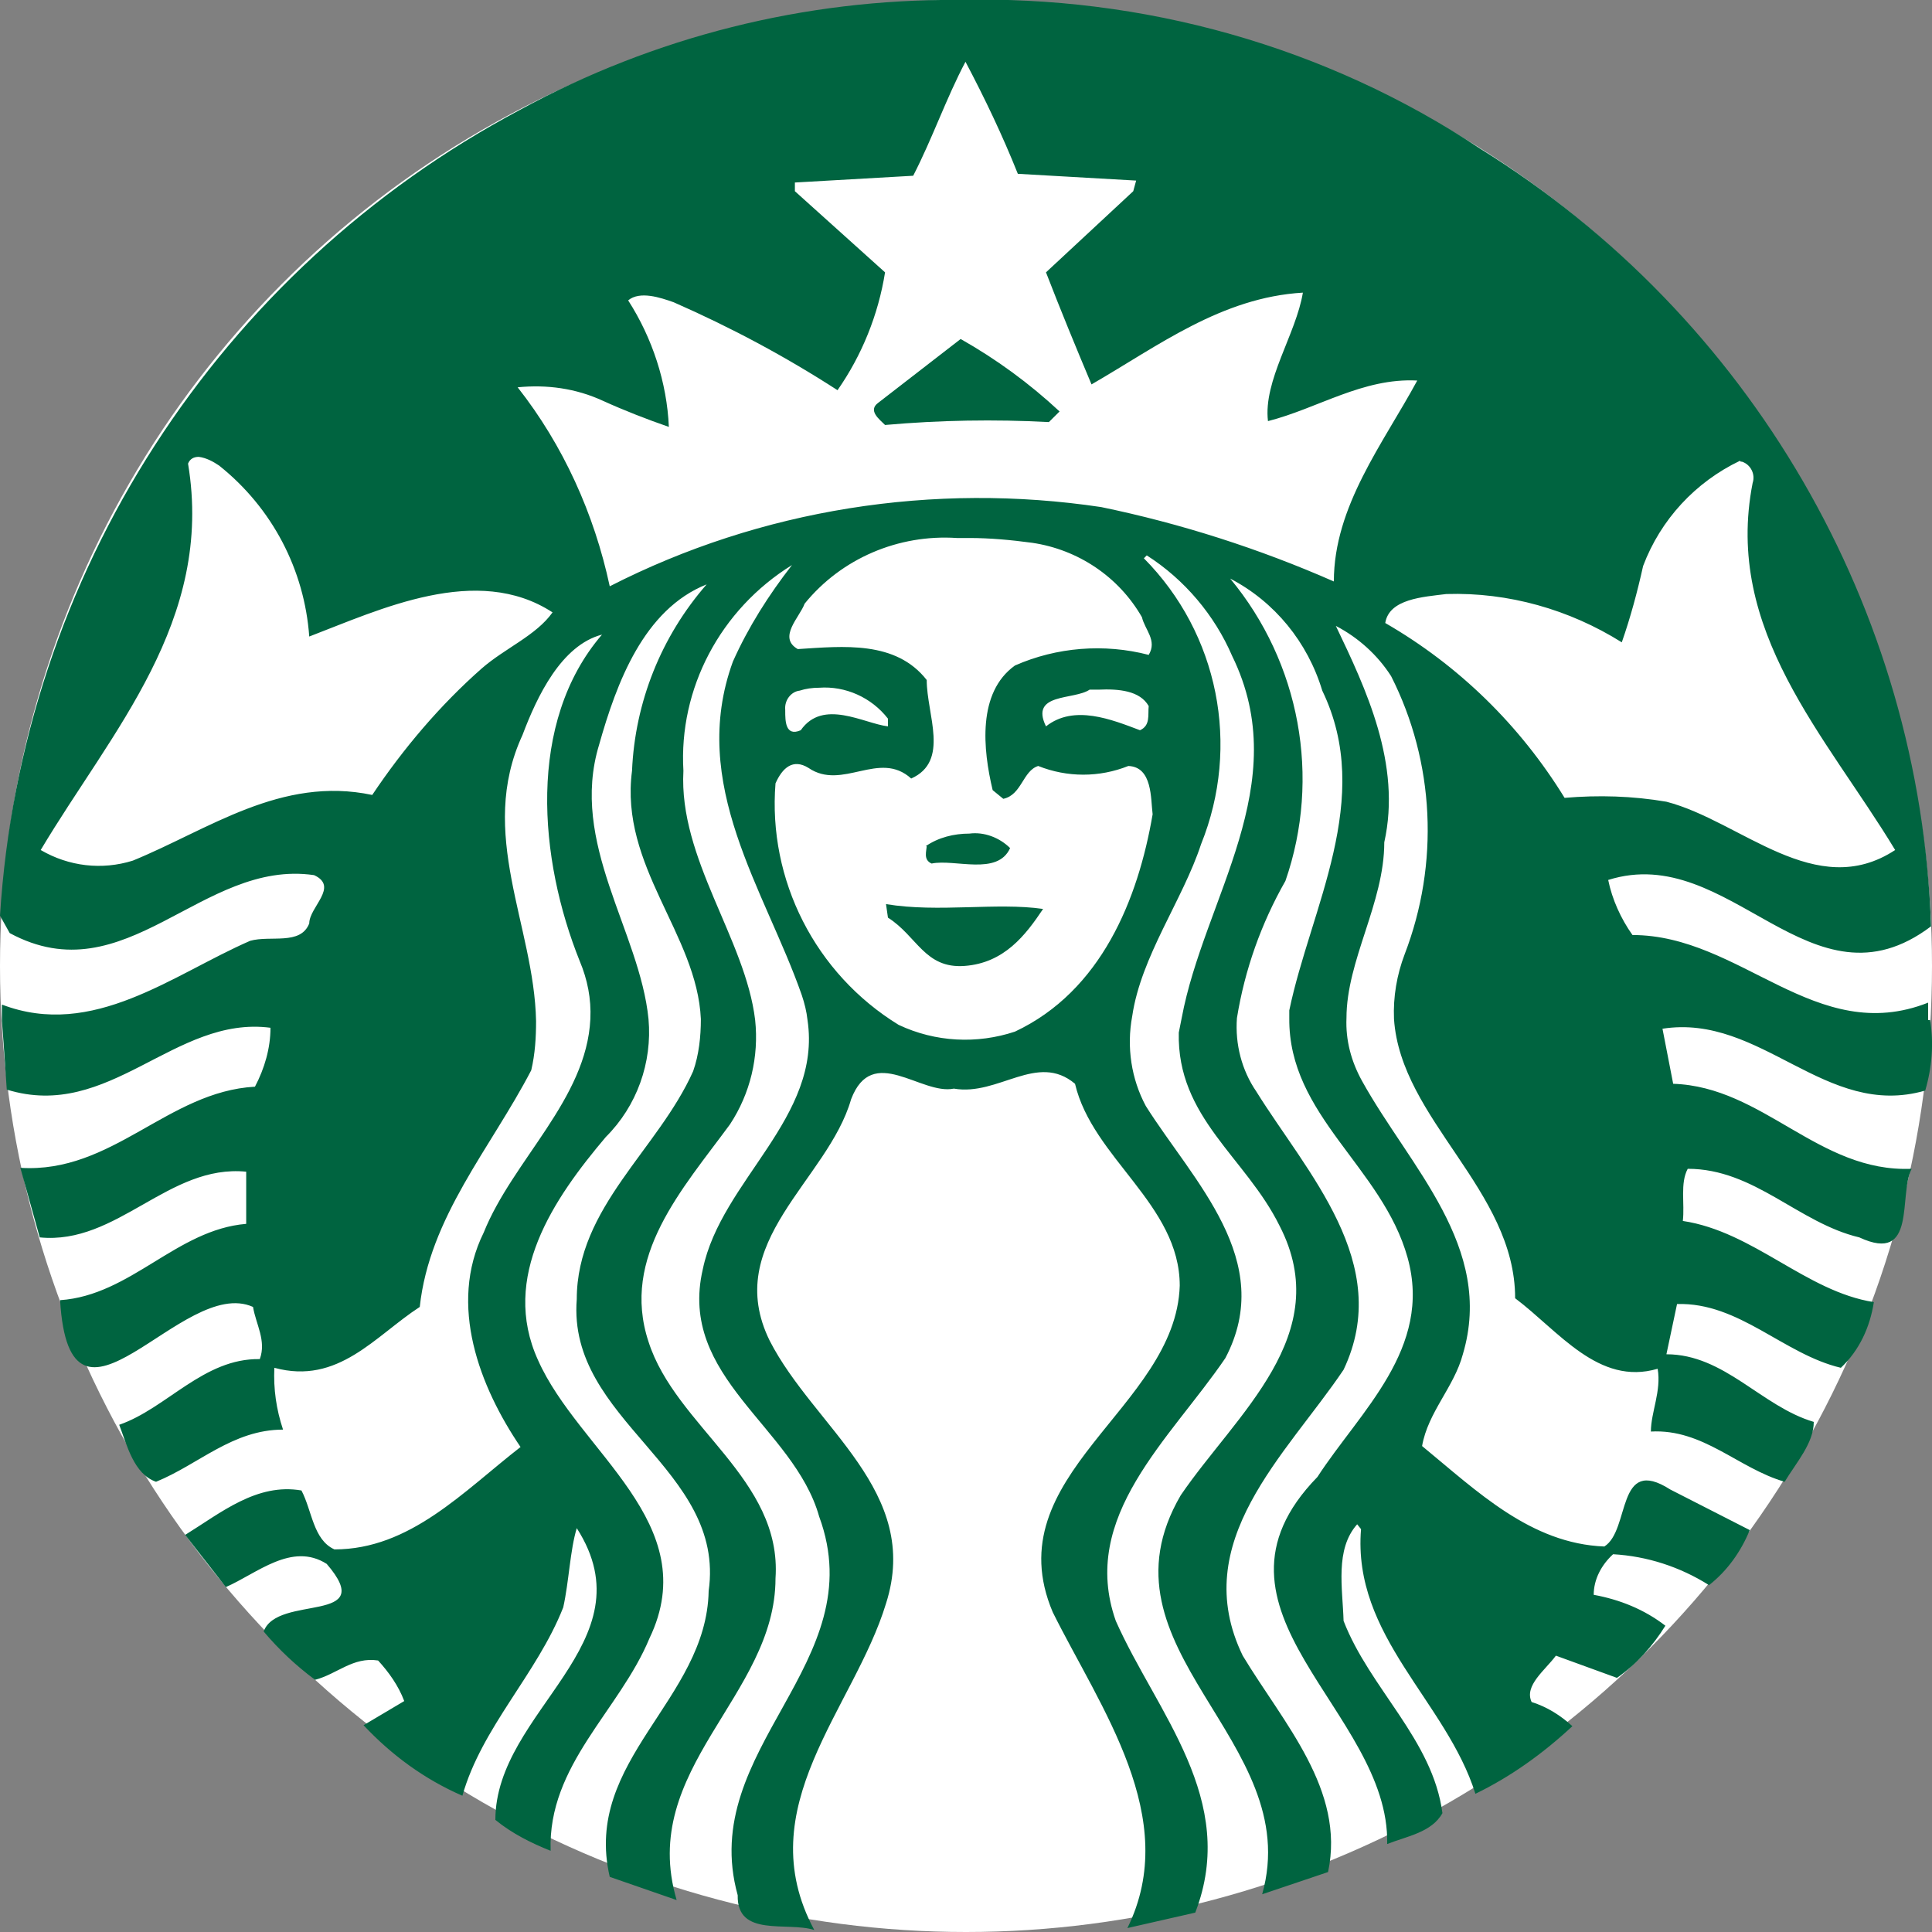 <svg width="30" height="30" viewBox="0 0 30 30" fill="none" xmlns="http://www.w3.org/2000/svg">
<rect x="0" y="0" width="30" height="30" fill="#808080" stroke="none"/>
<g clip-path="url(#clip0_24457_37073)">
<circle cx="15" cy="15" r="15" fill="white"/>
<path d="M14.917 5.264C15.474 5.579 15.986 5.954 16.453 6.389L16.287 6.554C15.444 6.509 14.586 6.524 13.743 6.599C13.653 6.509 13.472 6.374 13.638 6.254L14.917 5.264ZM29.97 15.839C30.03 16.199 30 16.574 29.895 16.934C28.344 17.384 27.351 15.734 25.815 15.974L25.981 16.829C27.381 16.874 28.239 18.209 29.684 18.149C29.473 18.554 29.774 19.634 28.871 19.214C27.923 18.989 27.245 18.149 26.207 18.149C26.086 18.374 26.162 18.689 26.131 18.959C27.23 19.124 28.043 20.054 29.097 20.219C29.037 20.609 28.871 20.969 28.585 21.239C27.697 21.029 27.005 20.219 26.041 20.249L25.876 21.029C26.779 21.029 27.351 21.839 28.164 22.079C28.164 22.409 27.893 22.709 27.712 23.009C26.989 22.799 26.448 22.184 25.635 22.229C25.635 21.929 25.8 21.599 25.74 21.254C24.822 21.524 24.205 20.669 23.527 20.159C23.527 18.479 21.751 17.384 21.646 15.824C21.631 15.479 21.691 15.134 21.811 14.819C22.353 13.409 22.278 11.834 21.601 10.499C21.39 10.169 21.089 9.899 20.743 9.719C21.209 10.694 21.766 11.864 21.495 13.079C21.495 14.024 20.908 14.909 20.908 15.809C20.893 16.154 20.983 16.484 21.149 16.784C21.887 18.119 23.211 19.364 22.715 21.029C22.579 21.539 22.173 21.929 22.082 22.454C22.94 23.159 23.768 23.969 24.912 24.014C25.319 23.759 25.093 22.589 25.936 23.129L27.17 23.759C27.035 24.089 26.824 24.389 26.538 24.614C26.086 24.329 25.575 24.164 25.048 24.134C24.867 24.299 24.747 24.524 24.747 24.764C25.153 24.839 25.529 24.989 25.86 25.244C25.665 25.559 25.409 25.844 25.108 26.054L24.16 25.709C23.994 25.934 23.663 26.174 23.783 26.429C24.024 26.504 24.235 26.639 24.416 26.804C23.964 27.224 23.467 27.584 22.91 27.854C22.459 26.414 20.998 25.409 21.134 23.744L21.074 23.669C20.727 24.059 20.848 24.659 20.863 25.169C21.269 26.219 22.248 27.014 22.398 28.154C22.233 28.454 21.841 28.514 21.54 28.634C21.585 26.564 18.439 25.004 20.457 22.934C21.119 21.914 22.248 20.939 21.857 19.529C21.465 18.119 20.005 17.324 20.02 15.809V15.689C20.351 14.099 21.345 12.404 20.532 10.724C20.306 9.974 19.794 9.344 19.102 8.984C20.186 10.289 20.517 12.074 19.96 13.679C19.584 14.339 19.328 15.059 19.207 15.809C19.177 16.214 19.282 16.619 19.508 16.949C20.291 18.209 21.646 19.619 20.863 21.269C19.975 22.589 18.439 23.939 19.297 25.709C19.93 26.759 20.893 27.794 20.622 29.069L19.599 29.414C20.276 27.014 16.934 25.619 18.334 23.219C19.192 21.959 20.743 20.729 19.869 19.034C19.343 17.969 18.274 17.354 18.304 16.034L18.349 15.809C18.695 13.949 20.11 12.179 19.132 10.184C18.861 9.554 18.394 8.999 17.807 8.624L17.762 8.669C18.921 9.839 19.267 11.579 18.65 13.109C18.364 13.979 17.717 14.849 17.581 15.779C17.491 16.259 17.567 16.754 17.792 17.174C18.53 18.344 19.824 19.574 19.027 21.089C18.169 22.349 16.754 23.549 17.326 25.169C17.958 26.594 19.237 27.944 18.56 29.699L17.506 29.939C18.349 28.229 17.085 26.519 16.347 25.034C15.444 22.904 18.259 21.869 18.319 19.964C18.319 18.704 16.964 17.984 16.693 16.829C16.106 16.334 15.504 17.024 14.812 16.904C14.3 17.009 13.547 16.199 13.216 17.069C12.855 18.329 11.199 19.289 11.952 20.819C12.644 22.169 14.315 23.159 13.758 24.899C13.261 26.534 11.621 28.064 12.644 29.969C12.223 29.834 11.44 30.089 11.455 29.429C10.823 27.149 13.562 25.829 12.72 23.549C12.328 22.154 10.522 21.389 10.913 19.709C11.199 18.329 12.765 17.354 12.539 15.839C12.524 15.704 12.494 15.584 12.449 15.449C11.877 13.814 10.687 12.179 11.38 10.274C11.621 9.734 11.937 9.239 12.298 8.774C11.184 9.464 10.537 10.694 10.612 11.969C10.537 13.334 11.575 14.579 11.726 15.839C11.786 16.409 11.651 16.979 11.335 17.459C10.597 18.464 9.634 19.514 10.07 20.834C10.492 22.154 12.148 22.964 12.042 24.509C12.042 26.339 9.905 27.464 10.507 29.504L9.468 29.144C9.047 27.329 10.973 26.399 11.004 24.704C11.274 22.799 8.806 22.064 8.956 20.174C8.956 18.749 10.221 17.849 10.763 16.634C10.853 16.379 10.883 16.094 10.883 15.824C10.823 14.504 9.619 13.454 9.814 11.969C9.86 10.904 10.266 9.884 10.973 9.074C9.995 9.464 9.574 10.604 9.303 11.564C8.836 13.094 9.935 14.459 10.07 15.824C10.13 16.499 9.89 17.174 9.408 17.654C8.595 18.614 7.767 19.829 8.354 21.119C8.986 22.544 10.943 23.654 10.085 25.439C9.619 26.564 8.505 27.404 8.55 28.739C8.249 28.619 7.948 28.469 7.692 28.259C7.692 26.564 10.1 25.514 8.956 23.729C8.851 24.074 8.836 24.554 8.746 24.959C8.339 25.994 7.481 26.819 7.18 27.884C6.593 27.629 6.081 27.254 5.645 26.789L6.277 26.414C6.187 26.174 6.036 25.964 5.871 25.784C5.479 25.724 5.238 25.994 4.892 26.084C4.591 25.859 4.335 25.619 4.094 25.334C4.305 24.749 5.886 25.229 5.073 24.284C4.531 23.939 3.989 24.434 3.507 24.644L2.875 23.834C3.432 23.489 3.989 23.024 4.681 23.144C4.847 23.459 4.862 23.909 5.193 24.059C6.367 24.059 7.195 23.159 8.083 22.469C7.451 21.539 6.954 20.264 7.511 19.139C7.963 18.014 9.107 17.069 9.167 15.824C9.182 15.509 9.122 15.209 9.002 14.924C8.369 13.349 8.174 11.219 9.348 9.854C8.716 10.019 8.339 10.814 8.113 11.414C7.406 12.944 8.294 14.369 8.324 15.854C8.324 16.109 8.309 16.364 8.249 16.619C7.617 17.834 6.668 18.899 6.518 20.294C5.825 20.744 5.253 21.509 4.26 21.239C4.245 21.569 4.29 21.884 4.395 22.199C3.613 22.199 3.086 22.739 2.423 23.009C2.077 22.889 1.972 22.439 1.851 22.124C2.589 21.869 3.161 21.089 4.034 21.104C4.139 20.819 3.974 20.564 3.929 20.294C2.83 19.799 1.084 22.709 0.933 20.189C2.032 20.114 2.74 19.094 3.823 19.004V18.194C2.619 18.074 1.821 19.334 0.617 19.214L0.316 18.134C1.746 18.224 2.604 16.949 3.959 16.874C4.109 16.589 4.2 16.274 4.2 15.959C2.709 15.764 1.701 17.414 0.105 16.919C0.105 16.919 0.06 16.229 0.03 15.854V15.599C1.445 16.139 2.679 15.134 3.884 14.609C4.2 14.519 4.666 14.684 4.802 14.339C4.802 14.084 5.268 13.769 4.877 13.589C3.131 13.334 1.957 15.464 0.151 14.489L0 14.219C0.331 8.939 3.387 4.199 8.068 1.709C10.161 0.569 12.494 -0.016 14.872 -0.001C17.747 -0.076 20.592 0.719 22.985 2.309C27.185 4.919 29.819 9.449 29.985 14.384C28.118 15.794 26.869 13.064 24.972 13.664C25.033 13.964 25.168 14.264 25.349 14.519C27.035 14.519 28.194 16.259 29.94 15.569V15.839H29.97ZM8.58 9.509C7.406 8.744 5.901 9.464 4.802 9.884C4.727 8.849 4.23 7.889 3.402 7.229C3.312 7.169 3.206 7.109 3.086 7.094C3.011 7.094 2.95 7.124 2.92 7.199C3.327 9.644 1.731 11.354 0.632 13.199C1.069 13.454 1.581 13.514 2.062 13.364C3.236 12.884 4.365 12.044 5.78 12.344C6.262 11.624 6.834 10.949 7.481 10.379C7.842 10.064 8.324 9.869 8.58 9.509ZM12.193 11.039C12.193 11.189 12.193 11.444 12.434 11.339C12.78 10.844 13.412 11.234 13.788 11.279V11.159C13.532 10.829 13.126 10.649 12.72 10.679C12.614 10.679 12.509 10.694 12.418 10.724C12.283 10.739 12.178 10.874 12.193 11.024C12.193 11.024 12.193 11.039 12.193 11.039ZM17.732 9.584C17.371 8.954 16.739 8.534 16.031 8.429C15.7 8.384 15.369 8.354 15.053 8.354H14.857C13.954 8.294 13.066 8.669 12.494 9.374C12.418 9.584 12.072 9.899 12.388 10.079C13.096 10.034 13.909 9.944 14.39 10.559C14.39 11.099 14.752 11.819 14.149 12.089C13.653 11.639 13.081 12.284 12.554 11.924C12.313 11.774 12.148 11.924 12.042 12.164C11.922 13.664 12.659 15.119 13.954 15.914C14.526 16.184 15.173 16.214 15.76 16.019C17.1 15.389 17.672 13.964 17.898 12.644C17.867 12.404 17.898 11.909 17.521 11.894C17.07 12.074 16.573 12.074 16.121 11.894C15.881 11.969 15.866 12.344 15.579 12.404L15.414 12.269C15.263 11.639 15.173 10.754 15.76 10.334C16.407 10.049 17.145 9.989 17.837 10.169C17.973 9.944 17.777 9.779 17.732 9.584ZM17.055 10.709H16.919C16.678 10.874 15.986 10.754 16.242 11.279C16.678 10.934 17.265 11.174 17.702 11.339C17.867 11.264 17.822 11.099 17.837 10.964C17.702 10.724 17.371 10.694 17.055 10.709ZM22.007 5.909C21.164 5.864 20.457 6.344 19.689 6.539C19.614 5.909 20.125 5.189 20.231 4.544C18.966 4.619 17.988 5.369 16.949 5.969C16.709 5.399 16.468 4.814 16.242 4.229L17.597 2.969L17.642 2.804L15.805 2.699C15.565 2.099 15.293 1.529 14.992 0.959C14.691 1.529 14.481 2.144 14.18 2.729L12.343 2.834V2.969L13.743 4.229C13.638 4.889 13.382 5.519 13.005 6.059C12.193 5.534 11.35 5.084 10.462 4.694C10.251 4.619 9.935 4.514 9.754 4.664C10.13 5.249 10.356 5.939 10.386 6.629C10.04 6.509 9.694 6.374 9.363 6.224C8.941 6.029 8.49 5.969 8.038 6.014C8.746 6.914 9.227 7.979 9.468 9.104C11.816 7.904 14.496 7.484 17.1 7.874C18.334 8.129 19.553 8.519 20.712 9.029C20.712 7.859 21.48 6.884 22.007 5.909ZM25.876 12.449C27.035 12.749 28.194 14.009 29.428 13.199C28.359 11.429 26.764 9.794 27.215 7.499C27.26 7.364 27.185 7.214 27.05 7.169C27.035 7.169 27.02 7.169 27.02 7.154C26.327 7.484 25.785 8.069 25.514 8.789C25.424 9.194 25.319 9.584 25.183 9.974C24.37 9.464 23.422 9.194 22.459 9.224C22.097 9.269 21.57 9.299 21.51 9.674C22.654 10.334 23.603 11.264 24.295 12.389C24.822 12.344 25.349 12.359 25.876 12.449ZM13.758 14.039L13.788 14.249C14.24 14.534 14.36 15.044 14.977 14.999C15.595 14.954 15.926 14.519 16.197 14.114C15.474 14.009 14.571 14.174 13.758 14.039ZM14.39 13.124C14.39 13.214 14.33 13.349 14.466 13.409C14.827 13.334 15.489 13.604 15.685 13.169C15.519 13.004 15.278 12.914 15.053 12.944C14.812 12.944 14.571 13.004 14.375 13.139H14.39V13.124Z" fill="#006440"/>
</g>
<defs>
<clipPath id="clip0_24457_37073">
<rect width="30" height="30" fill="white"/>
</clipPath>
</defs>
</svg>
